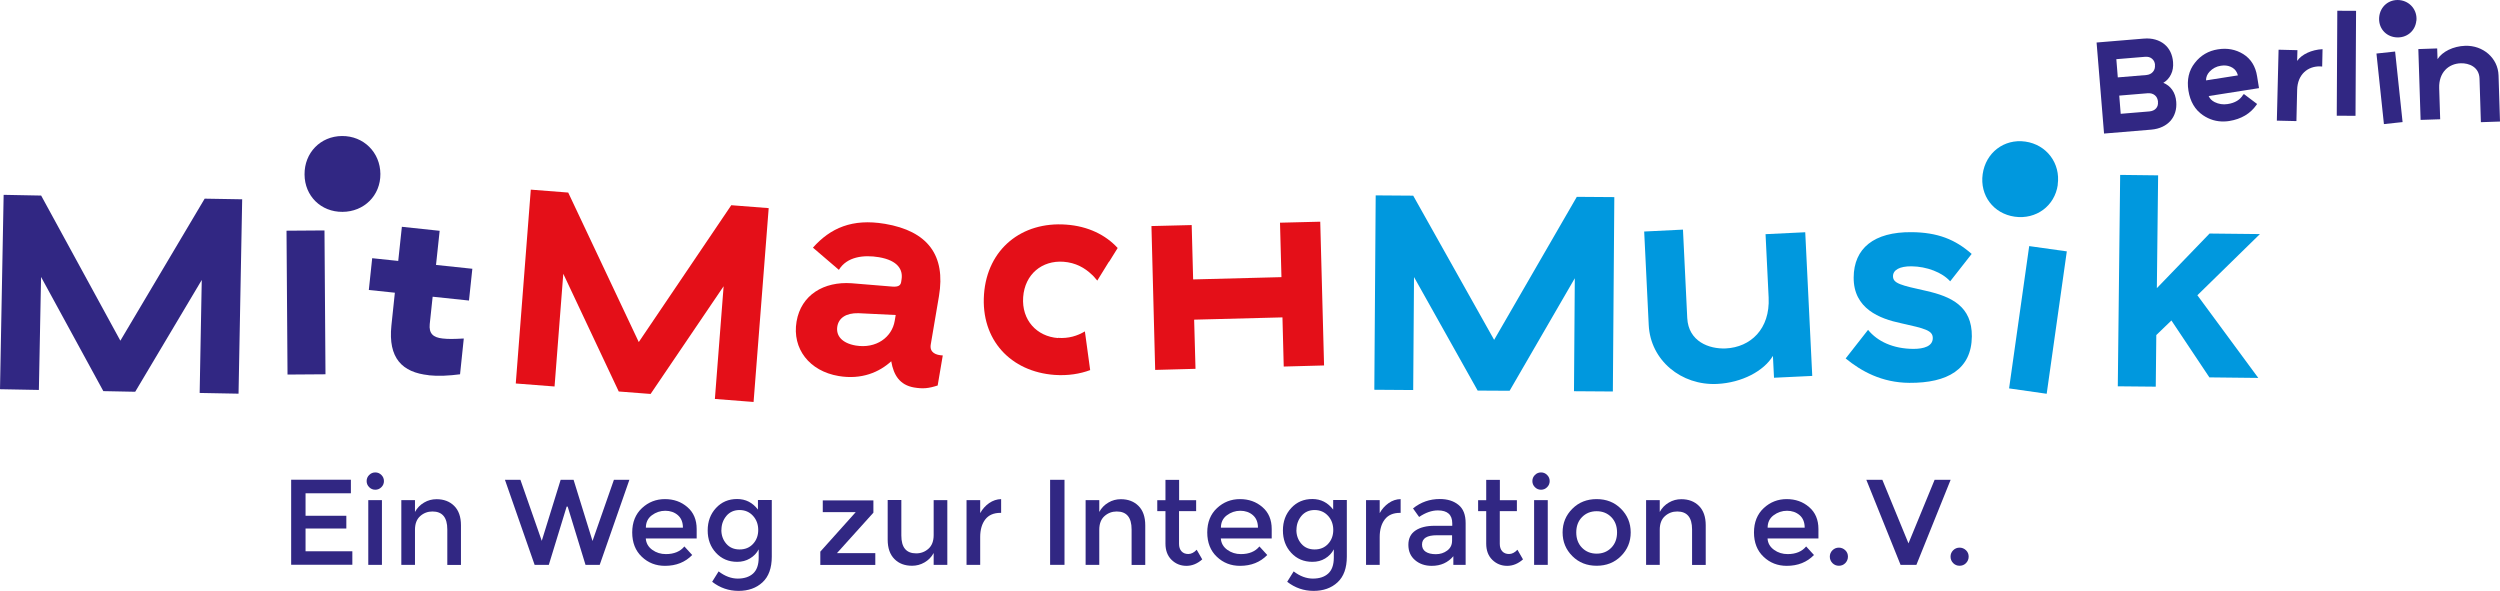<?xml version="1.0" encoding="UTF-8"?> <svg xmlns="http://www.w3.org/2000/svg" id="uuid-32ee0ce7-e20f-40ff-a3b8-fb5e9c2df699" data-name="Ebene 1" viewBox="0 0 274.59 64.9"><defs><style> .uuid-f32853cd-048a-40dd-b66d-038cafc9d17f { fill: #312783; } .uuid-f930243d-7dc9-42f8-849a-50479dba217b { fill: #e40f18; } .uuid-769e1bc9-2ab2-4bbf-b93a-b64ed33b4fd3 { fill: #0098de; } </style></defs><g><path class="uuid-f32853cd-048a-40dd-b66d-038cafc9d17f" d="M37.56,14.94c-2.37.02-4.13,1.85-4.11,4.22.01,2.36,1.8,4.13,4.17,4.11,2.37-.01,4.18-1.8,4.16-4.17-.02-2.37-1.85-4.18-4.22-4.16M31.58,41.14l4.17-.03-.11-15.8-4.17.03.11,15.8Z"></path><path class="uuid-f32853cd-048a-40dd-b66d-038cafc9d17f" d="M47.09,41.21c-2.92-.31-4.47-1.87-4.1-5.45l.38-3.61-2.86-.3.37-3.49,2.86.3.4-3.75,4.15.44-.4,3.75,3.99.42-.37,3.49-3.99-.42-.32,3.01c-.1,1.01.35,1.47,1.42,1.58.63.07,1.17.06,2.32,0l-.41,3.93c-1.19.16-2.41.22-3.44.11"></path><polygon class="uuid-f32853cd-048a-40dd-b66d-038cafc9d17f" points="0 42.75 4.27 42.83 4.51 30.42 11.35 42.96 14.85 43.03 22.16 30.75 21.93 43.16 26.2 43.24 26.6 21.89 22.48 21.82 13.22 37.42 4.52 21.48 .4 21.4 0 42.75"></polygon><path class="uuid-f930243d-7dc9-42f8-849a-50479dba217b" d="M98.38,34.6l-4.1-.2c-1.36-.03-2.15.53-2.31,1.44-.18,1.04.52,1.85,2.01,2.11,2.27.38,3.99-.92,4.29-2.7l.11-.65ZM97.18,24.58c4.73.8,6.71,3.46,5.95,7.96,0,0-.71,4.19-.9,5.3-.15.9.59,1.17,1.32,1.2l-.56,3.3c-1.02.33-1.62.38-2.59.22-1.57-.27-2.25-1.35-2.51-2.88-1.3,1.19-3.25,2.05-5.78,1.62-3.21-.54-5.12-3-4.62-5.98.5-2.95,3.02-4.42,6.04-4.21l4.5.37c.63.04.89-.12.95-.51l.04-.26c.18-1.07-.38-2.1-2.48-2.46-1.68-.28-3.52-.06-4.4,1.39l-2.85-2.44c1.93-2.17,4.34-3.21,7.87-2.62"></path><path class="uuid-f930243d-7dc9-42f8-849a-50479dba217b" d="M116.21,37.13c-2.33-.17-4.01-1.97-3.83-4.49.18-2.52,2.07-4.06,4.43-3.89,1.34.1,2.34.67,3.12,1.42.04.03.07.07.11.1.05.05.09.1.13.14.12.13.24.27.35.41h0l1.24-2.01.1-.12.9-1.45c-1.31-1.43-3.24-2.4-5.67-2.57-4.85-.35-8.65,2.67-9.01,7.65-.36,5.01,2.93,8.51,7.76,8.86,1.46.1,2.77-.11,3.9-.53l-.58-4.25c-.82.49-1.8.8-2.96.71"></path><polygon class="uuid-f930243d-7dc9-42f8-849a-50479dba217b" points="140.59 24.46 140.75 30.44 131.05 30.69 130.89 24.72 126.47 24.83 126.88 40.63 131.31 40.51 131.16 35.11 140.86 34.86 141 40.26 145.43 40.14 145.01 24.35 140.59 24.46"></polygon><polygon class="uuid-f930243d-7dc9-42f8-849a-50479dba217b" points="60.91 42.45 56.65 42.12 58.3 20.83 62.41 21.15 70.16 37.57 80.32 22.54 84.43 22.86 82.77 44.15 78.52 43.82 79.48 31.44 71.46 43.27 67.96 43 61.87 30.07 60.91 42.45"></polygon><path class="uuid-769e1bc9-2ab2-4bbf-b93a-b64ed33b4fd3" d="M198.28,25.51l.77,15.78-4.2.2-.12-2.4c-.99,1.66-3.41,2.95-6.13,3.08-3.92.19-7.32-2.58-7.51-6.46l-.5-10.28,4.26-.21.47,9.71c.13,2.58,2.4,3.42,4.23,3.34,2.72-.13,4.88-2.13,4.71-5.59l-.34-6.96,4.35-.21Z"></path><path class="uuid-769e1bc9-2ab2-4bbf-b93a-b64ed33b4fd3" d="M209.94,25.5c2.88.02,4.82.8,6.62,2.39l-2.36,3.01c-.88-.99-2.58-1.63-4.25-1.65-1.3-.01-2.03.4-2.03,1.09,0,.79.85.99,3.65,1.61,2.74.62,5.04,1.68,5.01,5-.03,3.6-2.66,5.13-6.87,5.1-3.03-.02-5.28-1.28-6.99-2.68l2.46-3.14c1.03,1.27,2.76,2.08,4.98,2.09,1.17,0,2.12-.3,2.13-1.18,0-.85-.84-1.05-3.49-1.64-2.33-.49-5.23-1.59-5.2-5.03.02-3.19,2.22-5.01,6.36-4.97"></path><path class="uuid-769e1bc9-2ab2-4bbf-b93a-b64ed33b4fd3" d="M226.01,20.28c.33-2.34-1.22-4.4-3.56-4.73-2.34-.33-4.35,1.23-4.68,3.57-.33,2.34,1.18,4.35,3.52,4.68,2.34.33,4.4-1.17,4.73-3.51M222.88,27.02l-2.21,15.64,4.13.59,2.21-15.64-4.13-.58Z"></path><polygon class="uuid-769e1bc9-2ab2-4bbf-b93a-b64ed33b4fd3" points="232.61 42.43 236.78 42.47 236.84 36.8 238.5 35.2 242.67 41.45 248.04 41.51 241.35 32.43 248.22 25.71 242.69 25.65 236.9 31.65 237.04 19.26 232.87 19.21 232.61 42.43"></polygon><polygon class="uuid-769e1bc9-2ab2-4bbf-b93a-b64ed33b4fd3" points="155.22 42.84 150.95 42.81 151.1 21.46 155.22 21.49 164.11 37.33 173.19 21.62 177.31 21.65 177.15 43 172.88 42.97 172.97 30.56 165.81 42.92 162.3 42.9 155.31 30.43 155.22 42.84"></polygon></g><g><path class="uuid-f32853cd-048a-40dd-b66d-038cafc9d17f" d="M38.54,52.7v1.48h-4.98v2.47h4.48v1.4h-4.48v2.5h5.14v1.48h-6.72v-9.34h6.56Z"></path><path class="uuid-f32853cd-048a-40dd-b66d-038cafc9d17f" d="M40.55,53.51c-.19-.19-.28-.41-.28-.67s.09-.48.28-.67.41-.28.67-.28.48.09.67.28.28.41.28.67-.09.48-.28.67-.41.28-.67.28-.48-.09-.67-.28ZM41.95,62.04h-1.5v-7.11h1.5v7.11Z"></path><path class="uuid-f32853cd-048a-40dd-b66d-038cafc9d17f" d="M45.58,58.19v3.85h-1.5v-7.11h1.5v1.3c.24-.44.57-.78,1-1.03.42-.25.88-.37,1.37-.37.8,0,1.45.25,1.94.74.49.49.74,1.2.74,2.12v4.36h-1.5v-3.9c0-1.31-.54-1.97-1.63-1.97-.52,0-.97.17-1.35.51-.38.34-.57.84-.57,1.5Z"></path><path class="uuid-f32853cd-048a-40dd-b66d-038cafc9d17f" d="M59.5,59.42l2.08-6.72h1.42l2.08,6.72,2.35-6.72h1.7l-3.26,9.34h-1.56l-1.96-6.4h-.11l-1.96,6.4h-1.56l-3.26-9.34h1.7l2.35,6.72Z"></path><path class="uuid-f32853cd-048a-40dd-b66d-038cafc9d17f" d="M76.5,59.14h-5.57c.04.52.27.93.71,1.25s.94.47,1.5.47c.89,0,1.57-.28,2.03-.84l.86.94c-.77.79-1.76,1.19-2.99,1.19-1,0-1.85-.33-2.55-1-.7-.66-1.05-1.56-1.05-2.67s.36-2.01,1.07-2.67c.71-.66,1.55-.99,2.52-.99s1.79.29,2.47.88c.68.58,1.02,1.39,1.02,2.41v1.03ZM70.93,57.96h4.08c0-.6-.19-1.06-.56-1.38s-.84-.48-1.38-.48-1.04.17-1.48.5c-.44.33-.65.79-.65,1.36Z"></path><path class="uuid-f32853cd-048a-40dd-b66d-038cafc9d17f" d="M84.77,54.93v6.2c0,1.26-.34,2.2-1.02,2.83-.68.63-1.56.94-2.63.94s-2.04-.33-2.9-1l.71-1.14c.69.53,1.4.79,2.1.79s1.27-.18,1.68-.55c.41-.37.62-.95.62-1.75v-.91c-.22.42-.54.75-.96,1s-.88.37-1.4.37c-.94,0-1.72-.33-2.33-.99-.61-.66-.91-1.48-.91-2.46s.3-1.8.91-2.46c.61-.66,1.38-.99,2.32-.99s1.7.39,2.29,1.16v-1.05h1.5ZM79.23,58.21c0,.58.18,1.09.54,1.51.36.42.85.63,1.46.63s1.1-.2,1.48-.61c.38-.41.57-.92.57-1.53s-.19-1.13-.57-1.55c-.38-.42-.88-.64-1.48-.64s-1.09.22-1.45.65c-.36.44-.54.95-.54,1.53Z"></path><path class="uuid-f32853cd-048a-40dd-b66d-038cafc9d17f" d="M90.37,56.24v-1.28h5.56v1.35l-4,4.44h4.21v1.3h-6.04v-1.46l3.89-4.34h-3.62Z"></path><path class="uuid-f32853cd-048a-40dd-b66d-038cafc9d17f" d="M102.55,58.78v-3.85h1.5v7.11h-1.5v-1.3c-.24.44-.57.78-1,1.03s-.88.37-1.37.37c-.8,0-1.45-.24-1.94-.74-.49-.49-.74-1.2-.74-2.12v-4.36h1.5v3.9c0,1.31.54,1.96,1.63,1.96.52,0,.97-.17,1.35-.51s.57-.84.57-1.5Z"></path><path class="uuid-f32853cd-048a-40dd-b66d-038cafc9d17f" d="M109.89,56.33c-.74,0-1.3.24-1.67.72-.37.48-.56,1.13-.56,1.94v3.05h-1.5v-7.11h1.5v1.43c.24-.44.57-.81.98-1.1.41-.28.85-.43,1.32-.44v1.51h-.07Z"></path><path class="uuid-f32853cd-048a-40dd-b66d-038cafc9d17f" d="M115.34,52.7h1.58v9.34h-1.58v-9.34Z"></path><path class="uuid-f32853cd-048a-40dd-b66d-038cafc9d17f" d="M120.74,58.19v3.85h-1.5v-7.11h1.5v1.3c.24-.44.57-.78,1-1.03.42-.25.88-.37,1.37-.37.8,0,1.45.25,1.94.74.49.49.74,1.2.74,2.12v4.36h-1.5v-3.9c0-1.31-.54-1.97-1.63-1.97-.52,0-.97.17-1.35.51-.38.34-.57.84-.57,1.5Z"></path><path class="uuid-f32853cd-048a-40dd-b66d-038cafc9d17f" d="M129.5,56.13v3.61c0,.34.09.61.27.81.18.2.43.3.75.3s.63-.16.92-.47l.61,1.06c-.53.47-1.11.71-1.74.71s-1.18-.22-1.63-.66c-.45-.44-.67-1.04-.67-1.78v-3.57h-.9v-1.2h.9v-2.23h1.5v2.23h1.87v1.2h-1.87Z"></path><path class="uuid-f32853cd-048a-40dd-b66d-038cafc9d17f" d="M139.66,59.14h-5.57c.04.52.27.93.71,1.25.44.32.94.47,1.5.47.89,0,1.57-.28,2.03-.84l.86.94c-.77.79-1.76,1.19-2.99,1.19-1,0-1.85-.33-2.55-1-.7-.66-1.05-1.56-1.05-2.67s.36-2.01,1.07-2.67c.71-.66,1.55-.99,2.52-.99s1.79.29,2.47.88c.68.58,1.02,1.39,1.02,2.41v1.03ZM134.09,57.96h4.08c0-.6-.19-1.06-.56-1.38s-.84-.48-1.38-.48-1.04.17-1.48.5c-.44.33-.65.79-.65,1.36Z"></path><path class="uuid-f32853cd-048a-40dd-b66d-038cafc9d17f" d="M147.93,54.93v6.2c0,1.26-.34,2.2-1.02,2.83-.68.63-1.56.94-2.63.94s-2.04-.33-2.9-1l.71-1.14c.69.53,1.4.79,2.11.79s1.27-.18,1.68-.55.62-.95.62-1.75v-.91c-.22.42-.54.75-.95,1s-.88.37-1.4.37c-.95,0-1.72-.33-2.33-.99-.61-.66-.91-1.48-.91-2.46s.3-1.8.91-2.46c.61-.66,1.38-.99,2.32-.99s1.7.39,2.29,1.16v-1.05h1.5ZM142.39,58.21c0,.58.18,1.09.54,1.51.36.42.85.63,1.46.63s1.1-.2,1.48-.61c.38-.41.57-.92.57-1.53s-.19-1.13-.57-1.55c-.38-.42-.88-.64-1.48-.64s-1.09.22-1.45.65c-.36.44-.54.95-.54,1.53Z"></path><path class="uuid-f32853cd-048a-40dd-b66d-038cafc9d17f" d="M153.77,56.33c-.74,0-1.3.24-1.67.72-.37.48-.56,1.13-.56,1.94v3.05h-1.5v-7.11h1.5v1.43c.24-.44.57-.81.98-1.1s.85-.43,1.32-.44v1.51h-.07Z"></path><path class="uuid-f32853cd-048a-40dd-b66d-038cafc9d17f" d="M160.99,62.04h-1.36v-.95c-.59.7-1.38,1.06-2.37,1.06-.74,0-1.35-.21-1.84-.63-.49-.42-.73-.98-.73-1.68s.26-1.22.78-1.57c.52-.35,1.22-.52,2.1-.52h1.94v-.27c0-.95-.53-1.42-1.58-1.42-.66,0-1.35.24-2.06.72l-.67-.94c.86-.69,1.84-1.03,2.94-1.03.84,0,1.52.21,2.05.64.53.42.79,1.09.79,2v4.58ZM159.49,59.39v-.6h-1.68c-1.08,0-1.62.34-1.62,1.02,0,.35.13.61.4.79.27.18.64.27,1.12.27s.89-.13,1.25-.4c.36-.27.53-.63.53-1.08Z"></path><path class="uuid-f32853cd-048a-40dd-b66d-038cafc9d17f" d="M164.73,56.13v3.61c0,.34.09.61.27.81.18.2.43.3.75.3s.63-.16.92-.47l.61,1.06c-.53.47-1.11.71-1.74.71s-1.18-.22-1.63-.66c-.45-.44-.67-1.04-.67-1.78v-3.57h-.89v-1.2h.89v-2.23h1.5v2.23h1.87v1.2h-1.87Z"></path><path class="uuid-f32853cd-048a-40dd-b66d-038cafc9d17f" d="M168.59,53.51c-.19-.19-.28-.41-.28-.67s.09-.48.28-.67.41-.28.67-.28.48.09.67.28.28.41.28.67-.09.48-.28.67-.41.28-.67.28-.48-.09-.67-.28ZM170,62.04h-1.5v-7.11h1.5v7.11Z"></path><path class="uuid-f32853cd-048a-40dd-b66d-038cafc9d17f" d="M178.04,61.08c-.71.71-1.6,1.06-2.67,1.06s-1.96-.35-2.67-1.06c-.71-.71-1.07-1.57-1.07-2.6s.36-1.89,1.07-2.6c.71-.71,1.6-1.06,2.67-1.06s1.96.35,2.67,1.06c.71.71,1.07,1.57,1.07,2.6s-.36,1.89-1.07,2.6ZM173.76,60.16c.42.43.96.65,1.61.65s1.19-.22,1.61-.65c.42-.43.63-.99.63-1.68s-.21-1.25-.63-1.68c-.42-.43-.96-.65-1.61-.65s-1.19.22-1.61.65-.63.99-.63,1.68.21,1.25.63,1.68Z"></path><path class="uuid-f32853cd-048a-40dd-b66d-038cafc9d17f" d="M182.3,58.19v3.85h-1.5v-7.11h1.5v1.3c.24-.44.57-.78,1-1.03.42-.25.88-.37,1.37-.37.8,0,1.45.25,1.94.74.49.49.74,1.2.74,2.12v4.36h-1.5v-3.9c0-1.31-.54-1.97-1.63-1.97-.52,0-.97.17-1.35.51-.38.34-.57.84-.57,1.5Z"></path><path class="uuid-f32853cd-048a-40dd-b66d-038cafc9d17f" d="M199.71,59.14h-5.57c.03.52.27.93.71,1.25s.94.47,1.5.47c.89,0,1.57-.28,2.03-.84l.86.94c-.77.79-1.76,1.19-2.99,1.19-1,0-1.85-.33-2.55-1-.7-.66-1.05-1.56-1.05-2.67s.36-2.01,1.07-2.67c.71-.66,1.55-.99,2.52-.99s1.79.29,2.47.88c.68.58,1.02,1.39,1.02,2.41v1.03ZM194.14,57.96h4.08c0-.6-.19-1.06-.56-1.38-.38-.32-.84-.48-1.38-.48s-1.04.17-1.48.5c-.44.33-.65.79-.65,1.36Z"></path><path class="uuid-f32853cd-048a-40dd-b66d-038cafc9d17f" d="M201.27,61.85c-.19-.2-.29-.43-.29-.71s.1-.51.29-.7c.19-.19.43-.29.7-.29s.51.1.71.29c.2.19.29.43.29.7s-.1.51-.29.71c-.2.2-.43.29-.71.29s-.51-.1-.7-.29Z"></path><path class="uuid-f32853cd-048a-40dd-b66d-038cafc9d17f" d="M210.51,62.04h-1.76l-3.76-9.34h1.76l2.87,6.98,2.87-6.98h1.76l-3.76,9.34Z"></path><path class="uuid-f32853cd-048a-40dd-b66d-038cafc9d17f" d="M214.53,61.85c-.19-.2-.29-.43-.29-.71s.1-.51.29-.7c.19-.19.43-.29.7-.29s.51.1.71.29c.2.19.29.43.29.7s-.1.51-.29.71c-.2.2-.43.29-.71.29s-.51-.1-.7-.29Z"></path></g><g><path class="uuid-f32853cd-048a-40dd-b66d-038cafc9d17f" d="M246.38,10.4c-.33.56-.9.91-1.71,1.03-.5.08-.98,0-1.41-.21-.32-.16-.54-.38-.67-.67l5.53-.87-.21-1.3c-.17-1.1-.69-1.92-1.52-2.44-.83-.51-1.76-.69-2.79-.52-1.03.16-1.89.66-2.53,1.49-.66.83-.89,1.86-.7,3.05.19,1.19.72,2.1,1.59,2.69.7.48,1.49.72,2.34.69.18,0,.37-.02.56-.05,1.3-.21,2.31-.8,2.99-1.78l.06-.09-1.46-1.1-.05.09ZM245.8,8.28l-3.5.55c0-.37.13-.68.39-.96.34-.36.76-.58,1.24-.65.1-.02.2-.03.3-.03.36-.01.68.07.98.25.29.18.49.45.59.83Z"></path><polygon class="uuid-f32853cd-048a-40dd-b66d-038cafc9d17f" points="256.72 1.18 256.66 12.59 256.66 12.71 258.72 12.72 258.78 1.31 258.78 1.19 256.72 1.18"></polygon><path class="uuid-f32853cd-048a-40dd-b66d-038cafc9d17f" d="M265.41,2.27c.11-1.16-.7-2.14-1.86-2.26-1.16-.11-2.12.7-2.23,1.86-.11,1.16.67,2.12,1.83,2.23,1.16.11,2.14-.67,2.25-1.83M261.02,5.88l.82,7.75,2.05-.22-.82-7.75-2.05.22Z"></path><path class="uuid-f32853cd-048a-40dd-b66d-038cafc9d17f" d="M265.87,13.18l-.25-7.79,2.07-.07.04,1.18c.5-.81,1.71-1.43,3.05-1.47,1.93-.06,3.59,1.33,3.65,3.25l.16,5.07-2.1.07-.15-4.79c-.04-1.27-1.15-1.71-2.06-1.68-1.34.04-2.42,1.01-2.37,2.72l.11,3.43-2.15.07Z"></path><path class="uuid-f32853cd-048a-40dd-b66d-038cafc9d17f" d="M255.1,5.4c-1.21.06-2.29.57-2.79,1.29l.03-1.18-2.07-.05-.19,7.79,2.15.05.08-3.43c.04-1.71,1.18-2.61,2.52-2.58.08,0,.15.01.23.02l.04-1.9Z"></path><path class="uuid-f32853cd-048a-40dd-b66d-038cafc9d17f" d="M235.47,4.24c.47-.04.89,0,1.27.11.38.11.71.28.99.51.28.23.5.51.66.84.16.34.26.71.29,1.11.04.52-.03.98-.23,1.37-.19.39-.47.7-.84.92.41.16.73.42.98.77.25.36.4.79.44,1.31.03.4,0,.78-.11,1.14-.11.36-.28.67-.51.94-.24.27-.53.49-.89.66-.36.17-.77.28-1.24.32l-5.18.43-.82-10,5.18-.43ZM236.7,7.13c-.02-.29-.13-.51-.33-.68-.2-.17-.46-.24-.78-.21l-3.14.26.16,2,3.14-.26c.3-.03.54-.14.72-.35s.25-.46.22-.77ZM237.03,11.19c-.03-.31-.14-.56-.35-.73-.21-.17-.46-.24-.77-.22l-3.14.26.16,2,3.14-.26c.32-.03.57-.14.74-.33.17-.19.24-.43.21-.73Z"></path></g></svg> 